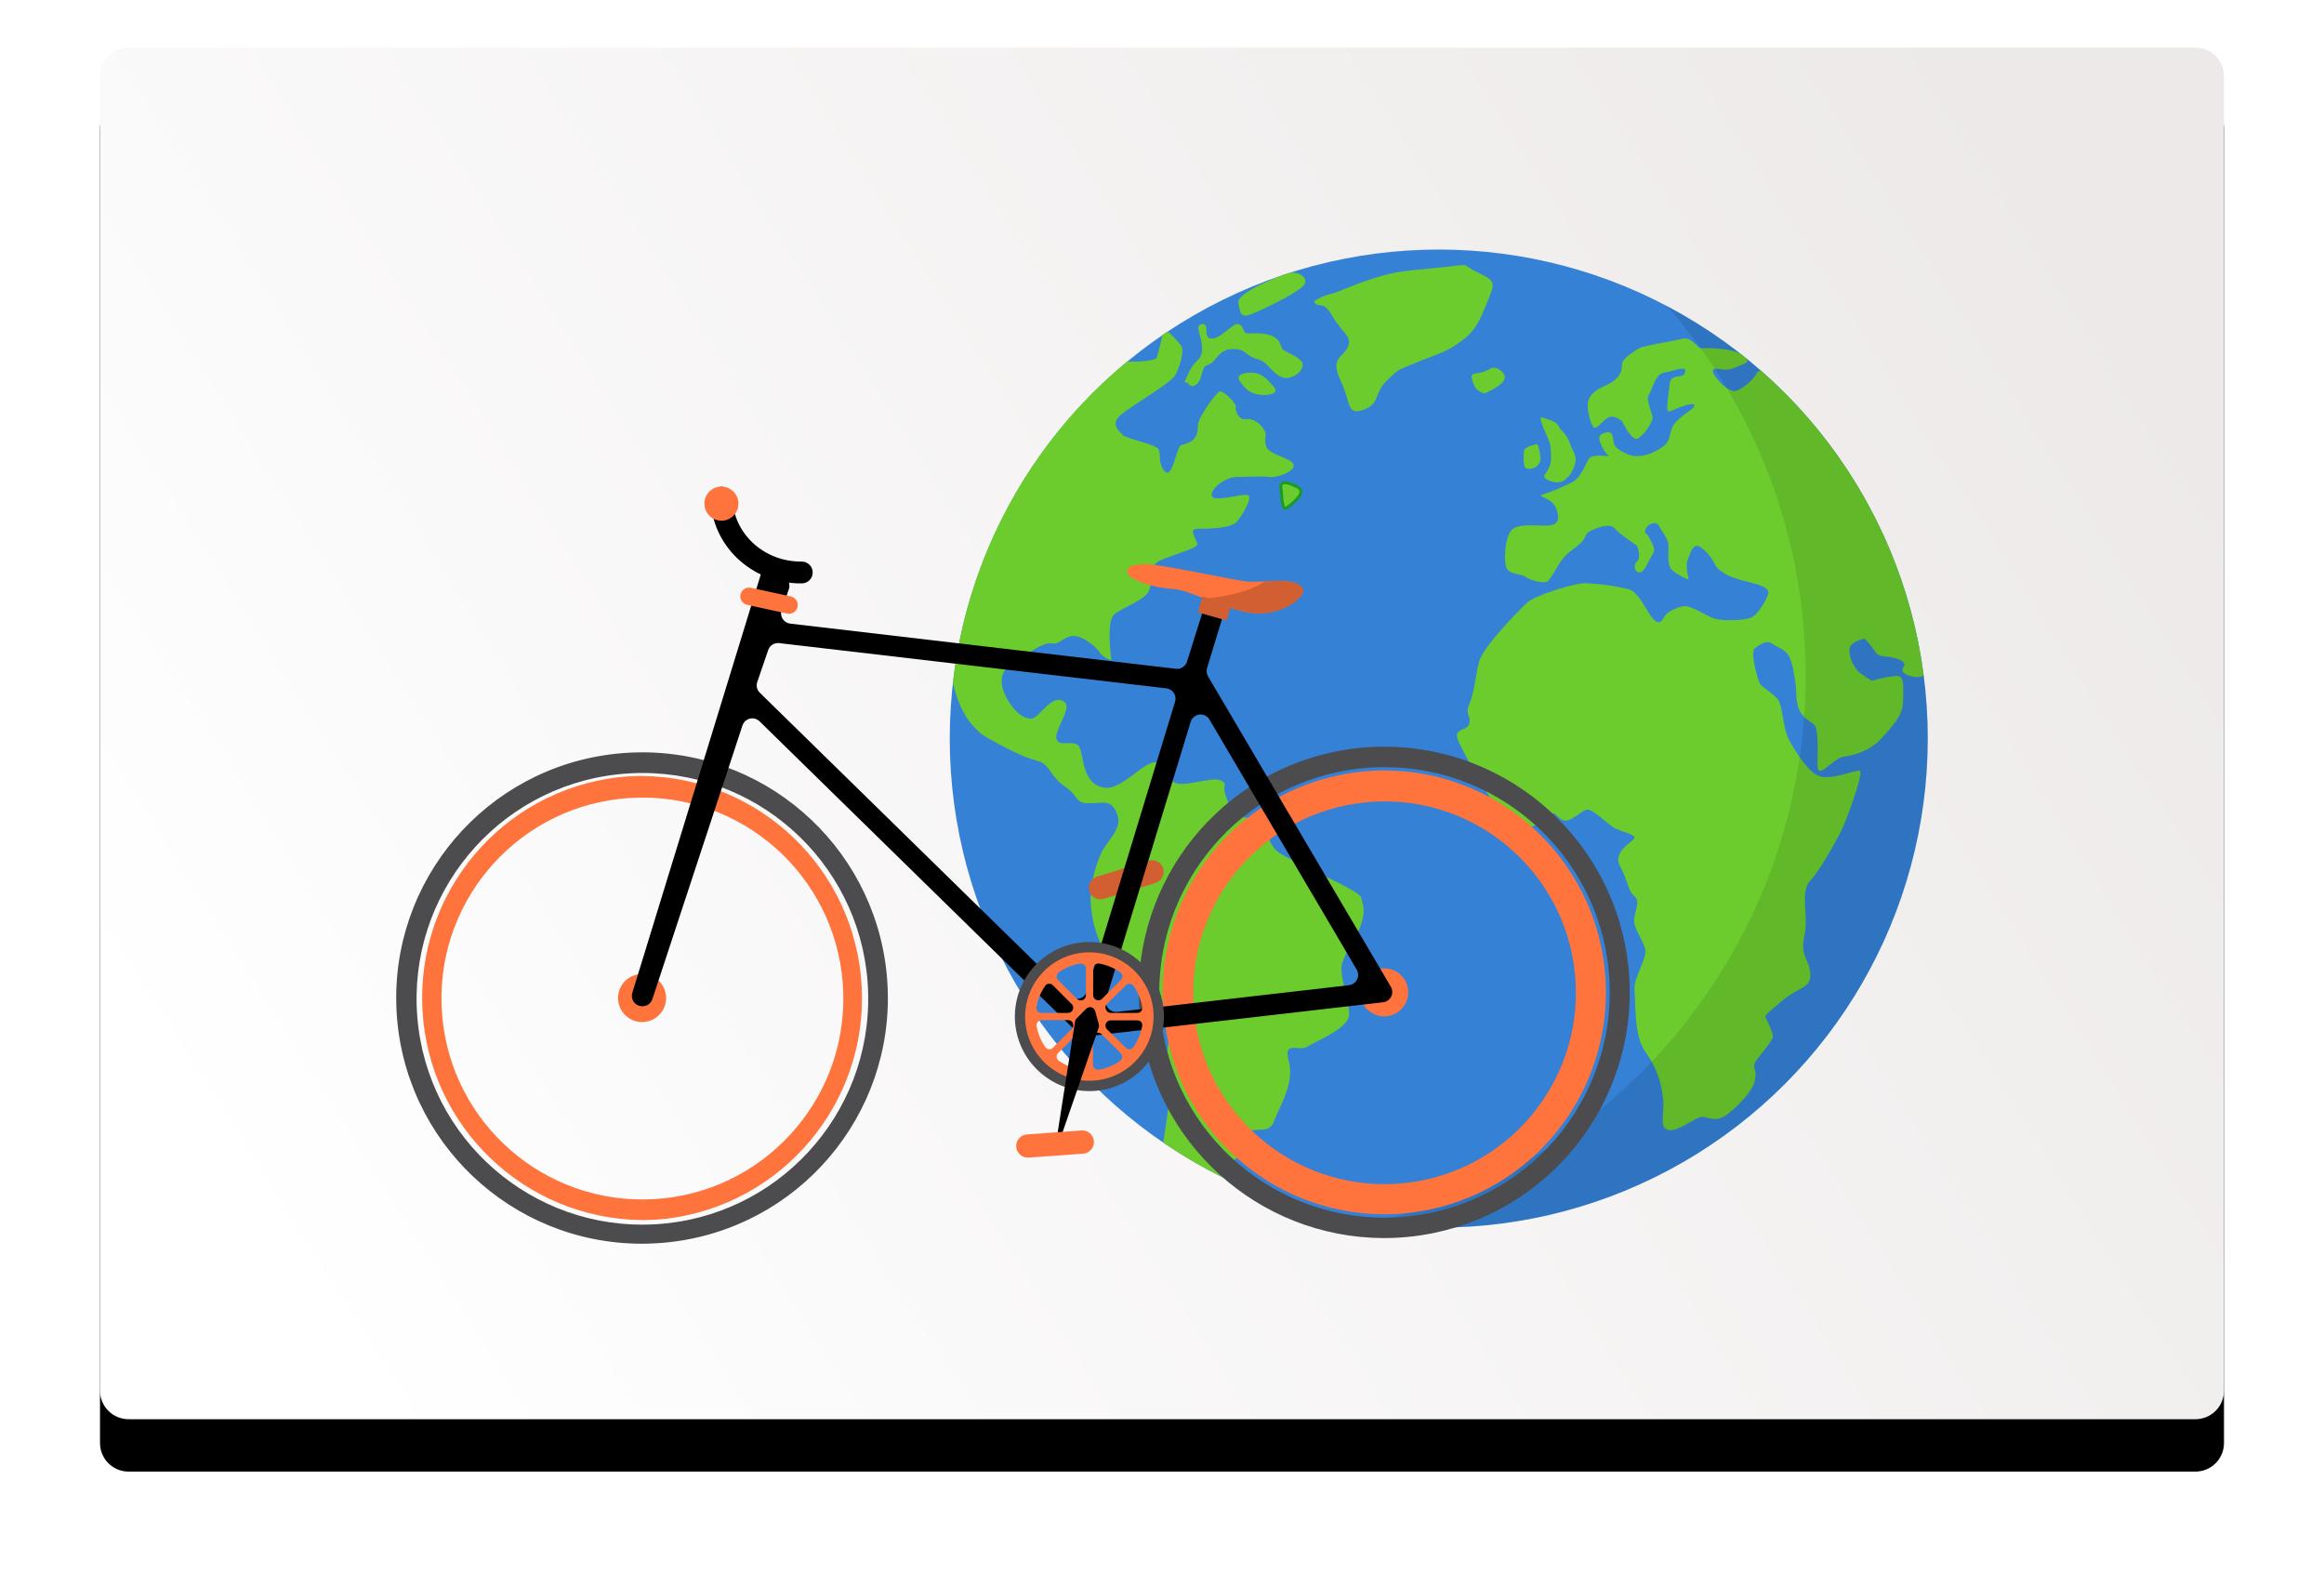 <?xml version="1.0" encoding="UTF-8"?>
<svg width="488px" height="330px" viewBox="0 0 488 330" version="1.1" xmlns="http://www.w3.org/2000/svg"
     xmlns:xlink="http://www.w3.org/1999/xlink">
    <title>D499D1CF-EDF1-42F0-8682-3D10499CA7A7</title>
    <defs>
        <linearGradient x1="0%" y1="70.849%" x2="100%" y2="29.151%" id="linearGradient-1">
            <stop stop-color="#FFFFFF" offset="0%"></stop>
            <stop stop-color="#EDE9E9" offset="100%"></stop>
        </linearGradient>
        <path d="M6,0 L440,0 C443.314,-6.08718376e-16 446,2.686 446,6 L446,282 C446,285.314 443.314,288 440,288 L6,288 C2.686,288 4.05812251e-16,285.314 0,282 L0,6 C-4.05812251e-16,2.686 2.686,6.08718376e-16 6,0 Z"
              id="path-2"></path>
        <filter x="-8.3%" y="-9.0%" width="116.6%" height="125.7%" filterUnits="objectBoundingBox" id="filter-4">
            <feOffset dx="0" dy="11" in="SourceAlpha" result="shadowOffsetOuter1"></feOffset>
            <feGaussianBlur stdDeviation="10.5" in="shadowOffsetOuter1" result="shadowBlurOuter1"></feGaussianBlur>
            <feColorMatrix values="0 0 0 0 0   0 0 0 0 0   0 0 0 0 0  0 0 0 0.1 0" type="matrix"
                           in="shadowBlurOuter1"></feColorMatrix>
        </filter>
    </defs>
    <g id="Navigation" stroke="none" stroke-width="1" fill="none" fill-rule="evenodd">
        <g id="Nav-(LG)" transform="translate(-619, -5340)">
            <g id="compare" transform="translate(114, 5350)">
                <g id="blog" transform="translate(526, 0)">
                    <mask id="mask-3" fill="white">
                        <use xlink:href="#path-2"></use>
                    </mask>
                    <g id="Mask">
                        <use fill="black" fill-opacity="1" filter="url(#filter-4)" xlink:href="#path-2"></use>
                        <use fill="url(#linearGradient-1)" fill-rule="evenodd" xlink:href="#path-2"></use>
                    </g>
                    <g id="renters-contents-and-liability-copy" mask="url(#mask-3)">
                        <g transform="translate(60, 42)" id="Group-3">
                            <g transform="translate(0.994, 0.37)">
                                <g id="AdobeStock_123561072-[Converted]" transform="translate(117.406, 0)"
                                   fill-rule="nonzero">
                                    <g id="Layer_2_copy_2">
                                        <circle id="Oval" fill="#3481D6" cx="102.714" cy="102.714"
                                                r="102.683"></circle>
                                        <path d="M82.352,150.262 C81.846,152.791 84.119,158.104 83.869,160.877 C83.62,163.649 76.533,166.446 75.022,167.458 C73.511,168.469 69.964,165.941 71.232,170.492 C72.499,175.044 69.208,180.102 68.197,182.887 C67.185,185.672 65.412,184.404 62.378,185.16 C59.343,185.915 62.883,187.439 62.378,188.45 C61.872,189.462 60.611,190.223 59.599,191.485 C59.199,191.978 58.769,193.502 58.119,195.231 C53.517,193.005 49.088,190.438 44.869,187.551 C45.494,182.781 46.686,176.999 46.156,174.782 C45.375,171.491 45.175,171.997 45.681,168.457 C46.187,164.917 46.437,163.905 45.681,160.34 C44.926,156.774 42.647,156.55 37.083,152.222 C31.52,147.895 30.252,142.613 29.746,138.567 C29.241,134.521 30.252,130.724 31.52,127.44 C32.787,124.156 36.446,121.877 35.185,118.586 C33.924,115.295 32.275,116.307 29.241,116.307 C26.206,116.307 27.218,114.79 24.183,112.767 C21.148,110.744 21.148,108.215 18.62,107.459 C16.091,106.704 14.573,106.21 8.248,102.745 C3.509,100.154 1.611,94.99 0.693,90.969 C3.701,64.602 16.817,40.429 37.283,23.534 C39.974,23.708 43.246,23.296 43.471,22.753 C43.966,21.183 44.365,19.583 44.663,17.964 L44.663,17.964 C45.007,17.733 45.344,17.496 45.687,17.271 C46.586,17.677 47.798,19.306 48.46,19.968 C49.471,20.98 48.46,24.27 47.448,26.293 C46.437,28.317 36.577,33.63 35.31,35.397 C34.042,37.164 35.816,38.182 36.321,38.938 C36.827,39.693 43.402,40.898 43.908,42.01 C44.414,43.121 43.72,45.132 45.238,46.655 C46.755,48.179 47.704,41.722 48.46,41.217 C49.215,40.711 52.256,40.842 52.131,36.977 C52.081,35.441 55.921,30.109 56.683,29.834 C57.445,29.559 60.348,32.363 60.098,33.124 C59.849,33.886 60.854,35.903 62.122,35.653 C63.389,35.403 64.9,36.159 65.912,37.676 C66.923,39.194 65.912,39.194 66.417,41.217 C66.923,43.24 71.981,43.714 72.237,45.263 C72.493,46.811 68.191,48.041 67.179,47.792 C66.168,47.542 61.866,47.792 60.098,47.792 C58.331,47.792 55.041,49.815 55.041,51.582 C55.041,53.349 61.547,51.138 62.627,51.582 C63.708,52.025 61.616,55.628 60.348,57.145 C59.081,58.662 54.023,58.662 52,58.662 C49.977,58.662 52,60.941 52,61.953 C52,62.964 44.919,64.544 43.471,65.793 C42.022,67.042 42.647,69.583 41.885,71.606 C41.123,73.629 36.321,75.147 34.554,76.664 C32.787,78.181 33.986,86.211 33.986,86.211 C32.993,86.016 32.112,85.451 31.52,84.631 C30.758,83.382 27.474,80.71 25.444,81.216 C23.415,81.721 23.171,82.989 21.398,82.733 C19.625,82.477 17.608,84.25 14.317,86.024 C11.027,87.797 10.022,90.326 11.82,93.866 C13.618,97.406 15.866,98.73 17.383,98.48 C18.901,98.231 21.754,92.861 24.214,95.127 C25.669,96.47 21.935,100.947 22.441,102.807 C22.947,104.668 26.237,102.714 27.249,104.487 C28.26,106.26 27.692,112.517 32.731,113.041 C36.359,113.422 41.16,107.016 43.502,107.771 C45.843,108.527 45.207,111.312 47.479,112.074 C49.752,112.835 55.016,110.712 56.789,111.449 C58.562,112.186 57.289,112.429 57.851,114.321 C60.192,122.164 63.67,117.799 65.187,120.078 C66.705,122.357 66.892,124.505 68.665,126.272 C70.439,128.039 86.148,134.558 86.429,136.075 C86.71,137.593 87.441,138.573 86.429,141.639 C85.418,144.705 82.858,147.733 82.352,150.262 Z"
                                              id="Path" fill="#6CCC2E"></path>
                                        <path d="M70.969,54.154 C72.68,52.812 75.015,50.87 72.992,49.858 C70.969,48.847 69.327,48.403 69.577,50.171 C69.827,51.938 69.683,55.178 70.969,54.154 Z"
                                              id="Path" stroke="#199B28" stroke-width="0.624"
                                              fill="#6CCC2E"></path>
                                        <path d="M64.407,30.383 C62.384,29.878 61.753,28.785 60.867,27.53 C59.78,25.994 63.146,25.575 64.675,26.081 C66.205,26.587 66.904,27.53 68.153,28.953 C69.402,30.377 66.417,30.889 64.407,30.383 Z"
                                              id="Path" fill="#6CCC2E"></path>
                                        <path d="M74.135,24.439 C73.779,26.462 70.976,27.293 70.089,26.937 C67.298,25.931 67.242,23.777 64.557,23.015 C61.872,22.254 62.415,20.849 59.337,20.93 C56.258,21.011 56.115,23.715 54.154,24.283 C52.674,24.714 53.268,27.049 52,28.198 C50.732,29.347 50.233,28.198 50.233,28.198 C49.221,27.499 48.984,28.679 50.233,25.85 C51.482,23.022 53.012,23.521 53.012,20.743 C53.012,17.964 51.245,15.935 53.012,15.685 C54.779,15.435 53.012,18.72 55.041,18.72 C57.07,18.72 59.412,15.404 60.66,15.672 C61.909,15.941 61.41,17.727 62.771,17.646 C70.42,17.196 68.959,20.43 70.201,21.186 C71.444,21.941 74.397,22.978 74.135,24.439 Z"
                                              id="Path" fill="#6CCC2E"></path>
                                        <path d="M74.041,7.874 C72.056,9.647 65.156,12.931 63.133,13.693 C61.11,14.455 60.954,13.162 60.635,11.164 C60.317,9.166 68.453,5.901 70.819,5.083 L70.969,5.033 L71.094,4.995 C73.23,4.383 75.989,6.138 74.041,7.874 Z"
                                              id="Path" fill="#6CCC2E"></path>
                                        <path d="M112.448,12.176 C110.425,17.233 108.908,18.245 106.379,20.012 C103.85,21.779 100.816,22.51 97.275,24.058 C93.735,25.607 94.615,24.876 91.837,27.53 C89.058,30.183 90.444,32.406 86.91,33.674 C83.376,34.941 84.375,32.425 82.096,27.53 C79.817,22.634 82.602,22.797 83.613,20.518 C84.625,18.239 82.365,17.483 80.329,13.912 C78.294,10.34 77.294,12.663 76.533,10.908 C77.527,10.205 78.643,9.691 79.823,9.391 C81.341,9.135 84.119,7.624 88.927,6.107 C93.735,4.589 94.996,4.589 102.714,3.828 C110.431,3.066 106.697,2.841 111.087,4.939 C115.102,6.862 114.471,7.099 112.448,12.176 Z"
                                              id="Path" fill="#6CCC2E"></path>
                                        <path d="M204.51,89.177 C204.628,90.482 198.953,89.551 200.27,87.791 C201.588,86.03 196.917,85.518 196.917,85.518 C196.917,85.518 194.894,85.518 194.388,84.506 C193.734,83.498 192.972,82.564 192.115,81.721 C192.115,81.721 189.618,82.227 189.081,83.495 C188.544,84.762 189.587,87.791 191.354,89.058 C192.081,89.61 192.843,90.117 193.633,90.575 C193.633,90.575 197.173,89.564 198.94,89.564 C200.707,89.564 200.189,92.599 200.189,95.127 C200.189,97.656 198.166,99.935 195.637,102.714 C193.108,105.492 189.568,106.254 187.795,106.51 C186.021,106.766 184.254,109.039 182.993,109.451 C181.732,109.863 182.487,106.76 182.231,102.807 C181.975,98.855 181.476,100.185 179.446,98.162 C177.417,96.139 177.929,93.36 177.679,91.587 C177.43,89.814 177.173,87.541 176.43,85.768 C175.687,83.994 173.646,83.495 172.634,82.733 C171.623,81.971 170.105,82.989 169.094,83.745 C168.082,84.5 169.6,90.07 170.105,91.081 C170.611,92.093 173.39,93.36 174.151,94.878 C174.913,96.395 175.163,100.947 176.174,102.807 C177.186,104.668 179.971,109.545 182.5,110.556 C185.028,111.568 190.086,109.307 191.098,109.451 C192.109,109.595 188.313,119.91 187.301,121.939 C186.29,123.968 183.005,130.056 180.726,132.554 C178.447,135.051 180.477,139.884 179.478,144.186 C178.478,148.489 180.726,149.244 180.726,152.304 C180.726,155.363 178.454,154.576 174.401,158.123 C170.349,161.67 171.117,160.396 172.128,162.925 C173.14,165.454 173.14,165.204 172.128,166.721 C171.117,168.238 169.631,169.756 169.094,170.767 C168.557,171.779 169.6,172.284 169.094,174.557 C168.588,176.83 165.553,179.871 163.274,181.638 C160.995,183.405 159.228,182.144 157.967,182.144 C156.706,182.144 153.159,185.178 151.136,184.929 C149.113,184.679 149.887,182.431 149.887,179.365 C149.742,175.443 148.424,171.654 146.103,168.488 C143.606,165.204 144.068,157.361 143.818,155.338 C143.568,153.315 146.316,149.013 146.091,147.221 C145.866,145.429 144.324,143.681 143.824,141.658 C143.325,139.635 145.329,137.106 143.824,135.838 C142.319,134.571 142.575,132.804 140.777,129.519 C138.979,126.235 144.068,124.206 143.818,123.444 C143.568,122.682 140.777,122.195 139.516,121.458 C138.255,120.721 135.214,117.631 133.953,117.631 C132.691,117.631 130.156,120.915 128.389,119.654 C126.622,118.392 127.378,117.88 125.604,119.148 C123.831,120.416 122.826,121.677 119.535,121.421 C116.245,121.165 116.757,118.892 115.489,117.88 C114.221,116.869 107.372,104.987 106.635,102.708 C105.898,100.428 108.914,101.19 109.164,99.423 C109.414,97.656 108.152,97.65 109.164,95.377 C110.175,93.104 110.444,89.308 111.199,86.523 C111.955,83.738 118.068,77.226 121.321,74.129 C122.738,72.768 130.93,70.083 133.459,70.083 C136.528,70.197 139.577,70.616 142.563,71.331 C144.336,71.837 145.598,74.366 146.865,76.389 C148.133,78.412 149.138,78.918 149.9,77.401 C150.661,75.883 152.934,75.122 154.196,74.903 C155.457,74.684 158.498,76.67 160.265,77.401 C162.032,78.131 166.59,77.906 168.107,77.401 C169.625,76.895 171.392,73.86 171.897,72.343 C172.403,70.826 168.613,70.064 168.613,70.064 C168.613,70.064 165.578,69.308 164.311,68.815 C163.043,68.322 161.276,67.298 160.771,66.286 C160.079,64.77 159.003,63.461 157.649,62.49 C156.05,61.478 155.463,64.007 154.957,65.275 C154.452,66.542 155.207,69.321 155.207,69.321 C153.909,68.878 152.708,68.191 151.667,67.298 C150.418,66.049 151.161,62.996 150.905,61.728 C150.649,60.461 149.394,58.95 148.888,57.938 C148.382,56.927 146.353,57.682 146.103,58.95 C145.854,60.217 146.103,58.95 146.865,60.467 C147.627,61.984 148.382,62.964 147.621,64.007 C146.859,65.05 146.103,67.548 145.092,67.804 C144.08,68.06 143.325,66.555 144.336,65.525 C145.348,64.494 144.336,62.24 144.336,62.24 C144.336,62.24 140.284,59.455 139.778,58.694 C139.272,57.932 138.011,57.682 135.482,58.694 C132.953,59.705 133.965,60.217 132.697,61.478 C131.43,62.74 130.2,63.252 128.907,64.769 C127.615,66.286 126.123,69.571 125.367,69.827 C124.612,70.083 122.076,69.571 121.065,68.815 C120.053,68.06 117.781,68.309 117.019,67.042 C116.257,65.774 116.513,59.961 118.268,58.694 C120.022,57.426 124.337,58.188 126.104,57.938 C127.871,57.688 128.127,56.421 127.353,54.323 C126.578,52.225 123.307,51.869 124.318,51.55 C126.583,50.814 128.783,49.889 130.893,48.784 C132.66,47.723 133.422,45.294 134.177,44.026 C134.933,42.759 138.636,43.583 138.386,43.327 C137.712,42.683 137.182,41.905 136.831,41.042 C136.325,39.793 135.951,38.969 137.718,38.463 C139.485,37.957 139.235,39.712 139.491,40.742 C139.747,41.772 141.514,42.765 143.031,43.24 C144.549,43.714 147.077,43.24 149.356,41.722 C151.636,40.205 150.868,39.194 151.854,37.171 C152.841,35.147 156.631,33.468 156.381,32.712 C156.131,31.957 152.635,33.374 151.386,33.961 C150.137,34.548 150.874,31.869 151.13,28.704 C151.386,25.538 153.915,27.499 154.42,25.85 C154.926,24.202 152.141,25.544 150.118,25.85 C148.095,26.156 147.621,29.341 146.834,30.546 C146.047,31.751 147.845,34.654 147.589,35.666 C146.983,37.276 145.931,38.679 144.555,39.712 C143.306,40.467 141.264,36.171 141.264,36.171 C141.264,36.171 140.015,34.923 138.735,35.16 C137.455,35.397 136.175,37.658 135.42,37.433 C134.664,37.208 133.778,33.643 134.027,32.125 C134.277,30.608 135.576,29.534 137.599,28.647 C139.622,27.761 141.264,26.431 141.171,24.214 C141.114,22.853 144.049,21.248 144.811,20.743 C145.573,20.237 152.141,19.225 153.915,18.744 C155.688,18.264 157.199,20.743 157.617,20.743 C158.036,20.743 164.242,20.487 166.434,22.172 L166.434,22.172 L166.702,22.385 C168.501,23.858 167.121,23.827 164.973,24.795 C162.719,25.806 161.745,24.795 160.483,25.132 C159.222,25.469 163.393,30.346 165.16,29.715 C167.013,28.934 168.565,27.576 169.587,25.844 C169.781,25.61 170.064,25.467 170.368,25.451 C189.097,41.833 201.226,64.471 204.491,89.139 L204.51,89.177 Z"
                                              id="Path" fill="#6CCC2E"></path>
                                        <path d="M116.588,26.874 C116.588,28.067 114.434,29.278 112.411,30.227 C112.411,30.227 110.687,29.977 110.169,28.585 C109.651,27.193 109.076,26.225 110.581,26.019 C111.693,25.922 112.765,25.555 113.703,24.951 C114.659,24.445 116.588,25.682 116.588,26.874 Z"
                                              id="Path" fill="#6CCC2E"></path>
                                        <path d="M131.417,44.563 C131.229,45.743 130.702,46.843 129.9,47.729 C129.344,48.291 128.464,49.477 126.154,48.641 C123.182,47.561 126.297,47.13 126.297,43.845 C126.297,40.561 125.86,40.268 125.355,39 C124.849,37.732 124.106,36.471 124.106,35.21 C124.106,35.21 127.396,35.965 127.796,36.977 C128.196,37.988 129.419,38.494 130.175,40.517 C130.93,42.54 131.667,43.315 131.417,44.563 Z"
                                              id="Path" fill="#6CCC2E"></path>
                                        <path d="M124.081,44.008 C124.081,45.488 122.32,46.393 121.115,46.006 C120.353,45.762 120.49,43.027 120.672,42.072 C120.672,42.072 121.077,41.323 123.313,40.892 C123.725,40.817 124.081,43.446 124.081,44.008 Z"
                                              id="Path" fill="#6CCC2E"></path>
                                        <path d="M205.396,102.714 C205.375,132.441 192.481,160.702 170.044,180.203 C147.606,199.703 117.824,208.532 88.384,204.41 C140.721,192.34 179.746,145.448 179.746,89.445 C179.789,60.933 169.466,33.378 150.699,11.914 C184.354,29.7 205.406,64.648 205.396,102.714 Z"
                                              id="Path" fill="#050505" opacity="0.1"></path>
                                    </g>
                                </g>
                                <g id="AdobeStock_126221466-[Converted]"
                                   transform="translate(130.572, 129.506) scale(-1, 1) translate(-130.572, -129.506) translate(0.572, 49.506)"
                                   fill-rule="nonzero">
                                    <g id="Layer_2">
                                        <path d="M51.953,158.091 C48.475,158.089 45.006,157.738 41.598,157.043 C15.672,151.737 -2.036,127.677 0.606,101.346 C3.248,75.015 25.383,54.952 51.846,54.903 C55.324,54.905 58.794,55.256 62.202,55.951 C88.127,61.257 105.835,85.317 103.193,111.648 C100.551,137.979 78.416,158.041 51.953,158.091 L51.953,158.091 Z M51.846,59.209 C26.654,59.205 5.88,78.949 4.604,104.109 C3.328,129.269 21.998,151.013 47.061,153.558 C72.125,156.103 94.784,138.555 98.591,113.652 C102.398,88.749 86.017,65.232 61.337,60.173 C58.214,59.533 55.034,59.21 51.846,59.209 L51.846,59.209 Z"
                                              id="Shape" fill="#4C4C4E"></path>
                                        <path d="M51.946,153.097 C48.804,153.093 45.67,152.776 42.592,152.148 C19.18,147.351 3.191,125.621 5.579,101.842 C7.966,78.063 27.955,59.944 51.854,59.897 C54.988,59.902 58.114,60.22 61.184,60.846 C84.597,65.642 100.585,87.373 98.198,111.152 C95.811,134.931 75.821,153.05 51.923,153.097 L51.946,153.097 Z M51.854,66.398 C30.449,66.39 12.795,83.163 11.708,104.54 C10.621,125.917 26.482,144.394 47.777,146.558 C69.072,148.722 88.325,133.813 91.56,112.654 C94.795,91.495 80.876,71.514 59.907,67.216 C57.257,66.673 54.559,66.399 51.854,66.398 Z"
                                              id="Shape" fill="#FF733D"></path>
                                        <path d="M56.848,107.506 C56.29,110.237 53.624,111.998 50.893,111.441 C48.162,110.883 46.4,108.218 46.957,105.487 C47.513,102.756 50.178,100.993 52.909,101.549 C55.64,102.109 57.403,104.774 56.848,107.506 L56.848,107.506 Z"
                                              id="Path" fill="#FF733D"></path>
                                        <path d="M207.806,159.276 C205.925,159.273 204.046,159.171 202.177,158.97 C174.929,156.027 154.738,132.292 156.203,104.925 C157.668,77.558 180.277,56.113 207.683,56.096 C209.566,56.099 211.448,56.201 213.32,56.402 C240.569,59.345 260.76,83.083 259.293,110.451 C257.826,137.819 235.213,159.263 207.806,159.276 L207.806,159.276 Z M207.683,60.433 C181.999,60.427 160.979,80.872 160.273,106.547 C159.567,132.222 179.431,153.792 205.078,155.197 C230.724,156.603 252.827,137.334 254.931,111.736 C257.036,86.138 238.377,63.517 212.846,60.716 C211.131,60.53 209.408,60.435 207.683,60.433 L207.683,60.433 Z"
                                              id="Shape" fill="#4C4C4E"></path>
                                        <path d="M207.798,154.313 C206.099,154.313 204.401,154.221 202.712,154.037 C178.29,151.135 160.315,129.774 161.63,105.215 C162.945,80.657 183.099,61.337 207.691,61.06 C209.39,61.06 211.088,61.152 212.777,61.335 C237.198,64.237 255.173,85.599 253.858,110.157 C252.543,134.715 232.39,154.035 207.798,154.313 L207.798,154.313 Z M207.691,65.595 C184.835,65.585 166.126,83.774 165.493,106.621 C164.86,129.468 182.533,148.665 205.354,149.92 C228.175,151.175 247.847,134.032 249.723,111.253 C251.6,88.475 234.999,68.344 212.28,65.847 C210.755,65.685 209.224,65.606 207.691,65.61 L207.691,65.595 Z"
                                              id="Shape" fill="#FF733D"></path>
                                        <path d="M212.761,108.233 C212.542,110.263 211.122,111.961 209.162,112.535 C207.203,113.109 205.09,112.446 203.81,110.856 C202.53,109.265 202.335,107.06 203.315,105.268 C204.295,103.477 206.257,102.453 208.287,102.673 C211.058,102.973 213.061,105.462 212.761,108.233 Z"
                                              id="Path" fill="#FF733D"></path>
                                        <path d="M111.478,86.956 C111.234,86.957 110.992,86.921 110.759,86.849 L99.937,83.53 C99.104,83.274 98.47,82.594 98.275,81.744 C98.079,80.895 98.352,80.005 98.99,79.411 C99.628,78.817 100.534,78.609 101.367,78.864 L112.189,82.191 C113.353,82.535 114.086,83.683 113.907,84.883 C113.728,86.083 112.691,86.968 111.478,86.956 L111.478,86.956 Z"
                                              id="Path" fill="#D15F32"></path>
                                        <path d="M209.786,106.581 L182.789,18.674 C182.562,17.948 181.972,17.394 181.234,17.213 C180.496,17.031 179.716,17.249 179.179,17.787 L177.435,19.584 C176.848,20.171 176.646,21.04 176.915,21.825 L178.445,26.207 C178.657,26.828 178.578,27.511 178.229,28.067 C177.88,28.622 177.299,28.99 176.647,29.068 L95.601,38.559 C94.569,38.662 93.608,38.022 93.306,37.03 L90.247,27.271 C89.898,26.124 88.686,25.478 87.54,25.825 L87.54,25.825 C86.394,26.174 85.747,27.386 86.094,28.533 L89.108,38.406 C89.282,38.988 89.207,39.617 88.901,40.142 L50.515,105.319 C50.143,105.952 50.116,106.73 50.443,107.387 C50.771,108.045 51.408,108.492 52.137,108.577 L114.354,115.736 C115.004,115.813 115.654,115.591 116.121,115.132 L183.079,49.58 C183.612,49.06 184.374,48.849 185.099,49.021 C185.823,49.193 186.409,49.725 186.651,50.429 L205.588,107.95 C205.975,109.071 207.189,109.676 208.318,109.311 L208.371,109.311 C209.514,108.946 210.147,107.725 209.786,106.581 Z M92.542,49.679 L110.285,107.805 C110.496,108.499 110.345,109.253 109.884,109.814 C109.424,110.375 108.713,110.668 107.991,110.596 L59.295,104.99 C58.566,104.905 57.929,104.458 57.602,103.8 C57.275,103.143 57.302,102.365 57.674,101.732 L88.626,49.167 C89.077,48.447 89.906,48.057 90.748,48.167 C91.59,48.277 92.291,48.868 92.542,49.679 Z M114.361,106.344 L95.815,45.442 C95.63,44.827 95.726,44.161 96.079,43.624 C96.432,43.086 97.004,42.733 97.643,42.658 L178.965,33.16 C179.976,33.044 180.931,33.649 181.259,34.613 L183.553,41.328 C183.829,42.12 183.62,43 183.018,43.584 L117.971,107.262 C117.429,107.791 116.65,108 115.916,107.812 C115.182,107.625 114.599,107.068 114.377,106.344 L114.361,106.344 Z"
                                              id="Shape" fill="#000000"></path>
                                        <path d="M124.602,101.189 C124.492,101.036 124.357,100.902 124.205,100.791 C121.236,98.461 117.592,97.156 113.818,97.074 C108.312,97.044 103.268,100.151 100.817,105.082 C98.155,110.39 98.951,116.554 102.996,121.961 C103.112,122.115 103.248,122.251 103.402,122.367 C106.372,124.694 110.015,125.998 113.788,126.084 L113.788,126.084 C119.296,126.11 124.339,123.001 126.79,118.068 C129.451,112.745 128.656,106.627 124.602,101.189 Z M117.283,110.137 C117.117,109.73 117.21,109.263 117.52,108.952 L121.451,105.028 C121.671,104.778 121.996,104.648 122.328,104.679 C122.659,104.709 122.956,104.896 123.126,105.181 C124.031,106.492 124.644,107.981 124.923,109.548 C124.996,109.86 124.92,110.188 124.717,110.436 C124.5,110.684 124.182,110.821 123.853,110.81 L118.293,110.81 C117.85,110.815 117.449,110.548 117.283,110.137 L117.283,110.137 Z M120.342,103.942 L116.411,107.874 C116.211,108.081 115.935,108.197 115.646,108.195 C115.354,108.199 115.073,108.085 114.866,107.879 C114.659,107.674 114.543,107.393 114.545,107.101 L114.545,101.541 C114.528,101.255 114.63,100.975 114.828,100.768 C115.025,100.561 115.299,100.445 115.585,100.447 L115.815,100.447 C117.379,100.728 118.866,101.341 120.174,102.245 C120.454,102.423 120.639,102.718 120.679,103.048 C120.72,103.377 120.607,103.707 120.373,103.942 L120.342,103.942 Z M114.553,116.049 C114.551,115.758 114.666,115.478 114.874,115.274 C115.081,115.069 115.363,114.957 115.654,114.963 C115.942,114.961 116.219,115.077 116.419,115.284 L120.35,119.208 C120.596,119.43 120.723,119.756 120.691,120.086 C120.659,120.416 120.473,120.712 120.189,120.883 C118.88,121.785 117.394,122.401 115.83,122.688 L115.6,122.688 C115.314,122.688 115.039,122.57 114.842,122.362 C114.646,122.153 114.543,121.873 114.56,121.586 L114.553,116.049 Z M117.252,112.99 C117.421,112.581 117.82,112.315 118.262,112.317 L123.822,112.317 C124.148,112.316 124.458,112.462 124.663,112.715 C124.868,112.955 124.953,113.276 124.893,113.587 C124.615,115.152 124.002,116.639 123.096,117.946 C122.904,118.254 122.571,118.447 122.208,118.458 C121.917,118.447 121.642,118.321 121.444,118.107 L117.512,114.176 C117.213,113.868 117.123,113.412 117.283,113.013 L117.252,112.99 Z M113.023,107.078 C113.025,107.37 112.91,107.651 112.702,107.856 C112.495,108.062 112.214,108.176 111.922,108.172 C111.633,108.174 111.357,108.058 111.157,107.851 L107.226,103.919 C106.984,103.696 106.857,103.375 106.882,103.048 C106.921,102.718 107.106,102.423 107.386,102.245 C108.695,101.341 110.181,100.728 111.746,100.447 L111.975,100.447 C112.261,100.445 112.536,100.561 112.733,100.768 C112.93,100.975 113.032,101.255 113.015,101.541 L113.023,107.078 Z M110.316,110.137 C110.154,110.548 109.755,110.816 109.314,110.81 L103.784,110.81 C103.455,110.821 103.137,110.684 102.92,110.436 C102.718,110.188 102.639,109.861 102.706,109.548 C102.992,107.981 103.607,106.493 104.511,105.181 C104.705,104.877 105.037,104.688 105.398,104.677 C105.689,104.69 105.963,104.816 106.163,105.028 L110.132,108.921 C110.454,109.241 110.539,109.728 110.346,110.137 L110.316,110.137 Z M102.92,112.745 C103.139,112.5 103.455,112.363 103.784,112.371 L109.367,112.371 C109.804,112.377 110.195,112.644 110.362,113.048 C110.528,113.452 110.438,113.917 110.132,114.229 L106.186,118.099 C105.986,118.312 105.712,118.438 105.421,118.451 C105.058,118.439 104.725,118.247 104.534,117.938 C103.629,116.63 103.013,115.144 102.729,113.579 C102.674,113.287 102.743,112.985 102.92,112.745 L102.92,112.745 Z M107.264,119.239 L111.195,115.315 C111.395,115.107 111.672,114.991 111.96,114.994 C112.251,114.988 112.533,115.1 112.74,115.304 C112.948,115.509 113.063,115.789 113.061,116.08 L113.061,121.64 C113.078,121.926 112.976,122.207 112.779,122.415 C112.582,122.624 112.308,122.742 112.021,122.741 L111.792,122.741 C110.227,122.454 108.742,121.839 107.432,120.936 C107.148,120.765 106.962,120.469 106.931,120.139 C106.899,119.809 107.026,119.484 107.272,119.261 L107.264,119.239 Z"
                                              id="Shape" fill="#FF733D"></path>
                                        <path d="M113.818,127.231 C107.486,127.234 101.775,123.421 99.349,117.572 C96.924,111.722 98.261,104.987 102.738,100.508 C107.215,96.029 113.949,94.688 119.8,97.111 C125.651,99.533 129.466,105.242 129.466,111.575 C129.454,120.213 122.457,127.214 113.818,127.231 Z M113.818,98.092 C106.372,98.092 100.335,104.128 100.335,111.575 C100.335,119.022 106.372,125.059 113.818,125.059 C121.265,125.059 127.302,119.022 127.302,111.575 C127.294,104.132 121.262,98.1 113.818,98.092 Z"
                                              id="Shape" fill="#4C4C4E"></path>
                                        <path d="M176.869,26.995 C175.938,26.986 175.161,26.282 175.062,25.356 C174.962,24.43 175.571,23.577 176.479,23.37 L184.815,21.565 C185.469,21.396 186.162,21.598 186.621,22.093 C187.081,22.588 187.231,23.294 187.014,23.933 C186.796,24.572 186.246,25.04 185.58,25.152 L177.251,26.957 C177.125,26.981 176.997,26.993 176.869,26.995 L176.869,26.995 Z"
                                              id="Path" fill="#FF733D"></path>
                                        <path d="M111.845,113.151 L112.61,110.397 C112.722,110.02 113.024,109.73 113.405,109.633 C113.786,109.535 114.19,109.646 114.469,109.923 L116.503,111.973 C116.672,112.137 116.782,112.352 116.817,112.585 L120.74,137.594 C120.784,137.771 120.676,137.951 120.499,137.995 C120.322,138.04 120.142,137.932 120.098,137.754 L111.83,113.824 C111.762,113.604 111.767,113.367 111.845,113.151 Z"
                                              id="Path" fill="#000000"></path>
                                        <path d="M126.667,141.188 L126.491,141.188 L115.203,140.37 C114.313,140.335 113.513,139.817 113.116,139.02 C112.719,138.223 112.787,137.273 113.295,136.541 C113.803,135.81 114.669,135.413 115.555,135.506 L126.843,136.324 C128.186,136.373 129.236,137.501 129.187,138.844 C129.139,140.188 128.01,141.237 126.667,141.188 L126.667,141.188 Z"
                                              id="Path" fill="#FF733D"></path>
                                        <path d="M69.177,21.557 C71.043,19.034 77.505,20.647 81.031,20.188 C84.557,19.73 99.31,16.502 101.964,16.586 C104.618,16.67 106.147,16.915 105.734,18.452 C105.321,19.99 100.014,21.557 96.947,21.726 C93.88,21.894 92.473,22.888 89.238,23.882 C87.846,24.311 81.964,27.133 77.712,26.903 C72.098,26.605 68.114,22.995 69.177,21.557 Z"
                                              id="Path" fill="#FF733D"></path>
                                        <path d="M77.008,20.204 C73.827,20.043 70.355,19.814 69.07,21.557 C68.007,22.995 71.991,26.605 77.605,26.911 C81.857,27.141 87.739,24.318 89.131,23.89 L89.375,23.814 C83.8,23.263 79.28,21.917 77.008,20.204 Z"
                                              id="Path" fill="#D15F32"></path>
                                        <rect id="Rectangle" fill="#D15F32"
                                              transform="translate(87.527, 25.896) rotate(-16.03) translate(-87.527, -25.896) "
                                              x="84.384" y="24.164" width="6.287"
                                              height="3.465"></rect>
                                        <path d="M174.468,20.624 L174.208,20.624 C172.94,20.624 171.913,19.597 171.913,18.33 C171.913,17.063 172.94,16.036 174.208,16.036 L174.437,16.036 C182.253,16.036 188.655,10.047 188.754,2.598 C188.771,1.331 189.812,0.317 191.079,0.334 C192.346,0.351 193.36,1.392 193.343,2.659 C193.205,12.632 184.762,20.624 174.468,20.624 Z"
                                              id="Path" fill="#000000"></path>
                                        <path d="M194.659,3.883 C194.659,5.331 193.786,6.637 192.447,7.19 C191.109,7.744 189.569,7.436 188.546,6.411 C187.522,5.386 187.218,3.845 187.775,2.508 C188.331,1.171 189.638,0.3 191.087,0.303 C192.035,0.303 192.945,0.681 193.615,1.352 C194.285,2.024 194.661,2.934 194.659,3.883 Z"
                                              id="Path" fill="#FF733D"></path>
                                        <path d="M192.02,3.883 C192.023,4.265 191.795,4.61 191.443,4.758 C191.091,4.906 190.684,4.826 190.414,4.556 C190.144,4.286 190.064,3.879 190.212,3.527 C190.359,3.175 190.705,2.947 191.087,2.95 C191.602,2.95 192.02,3.367 192.02,3.883 L192.02,3.883 Z"
                                              id="Path" fill="#FF733D"></path>
                                    </g>
                                </g>
                            </g>
                        </g>
                    </g>
                </g>
            </g>
        </g>
    </g>
</svg>
